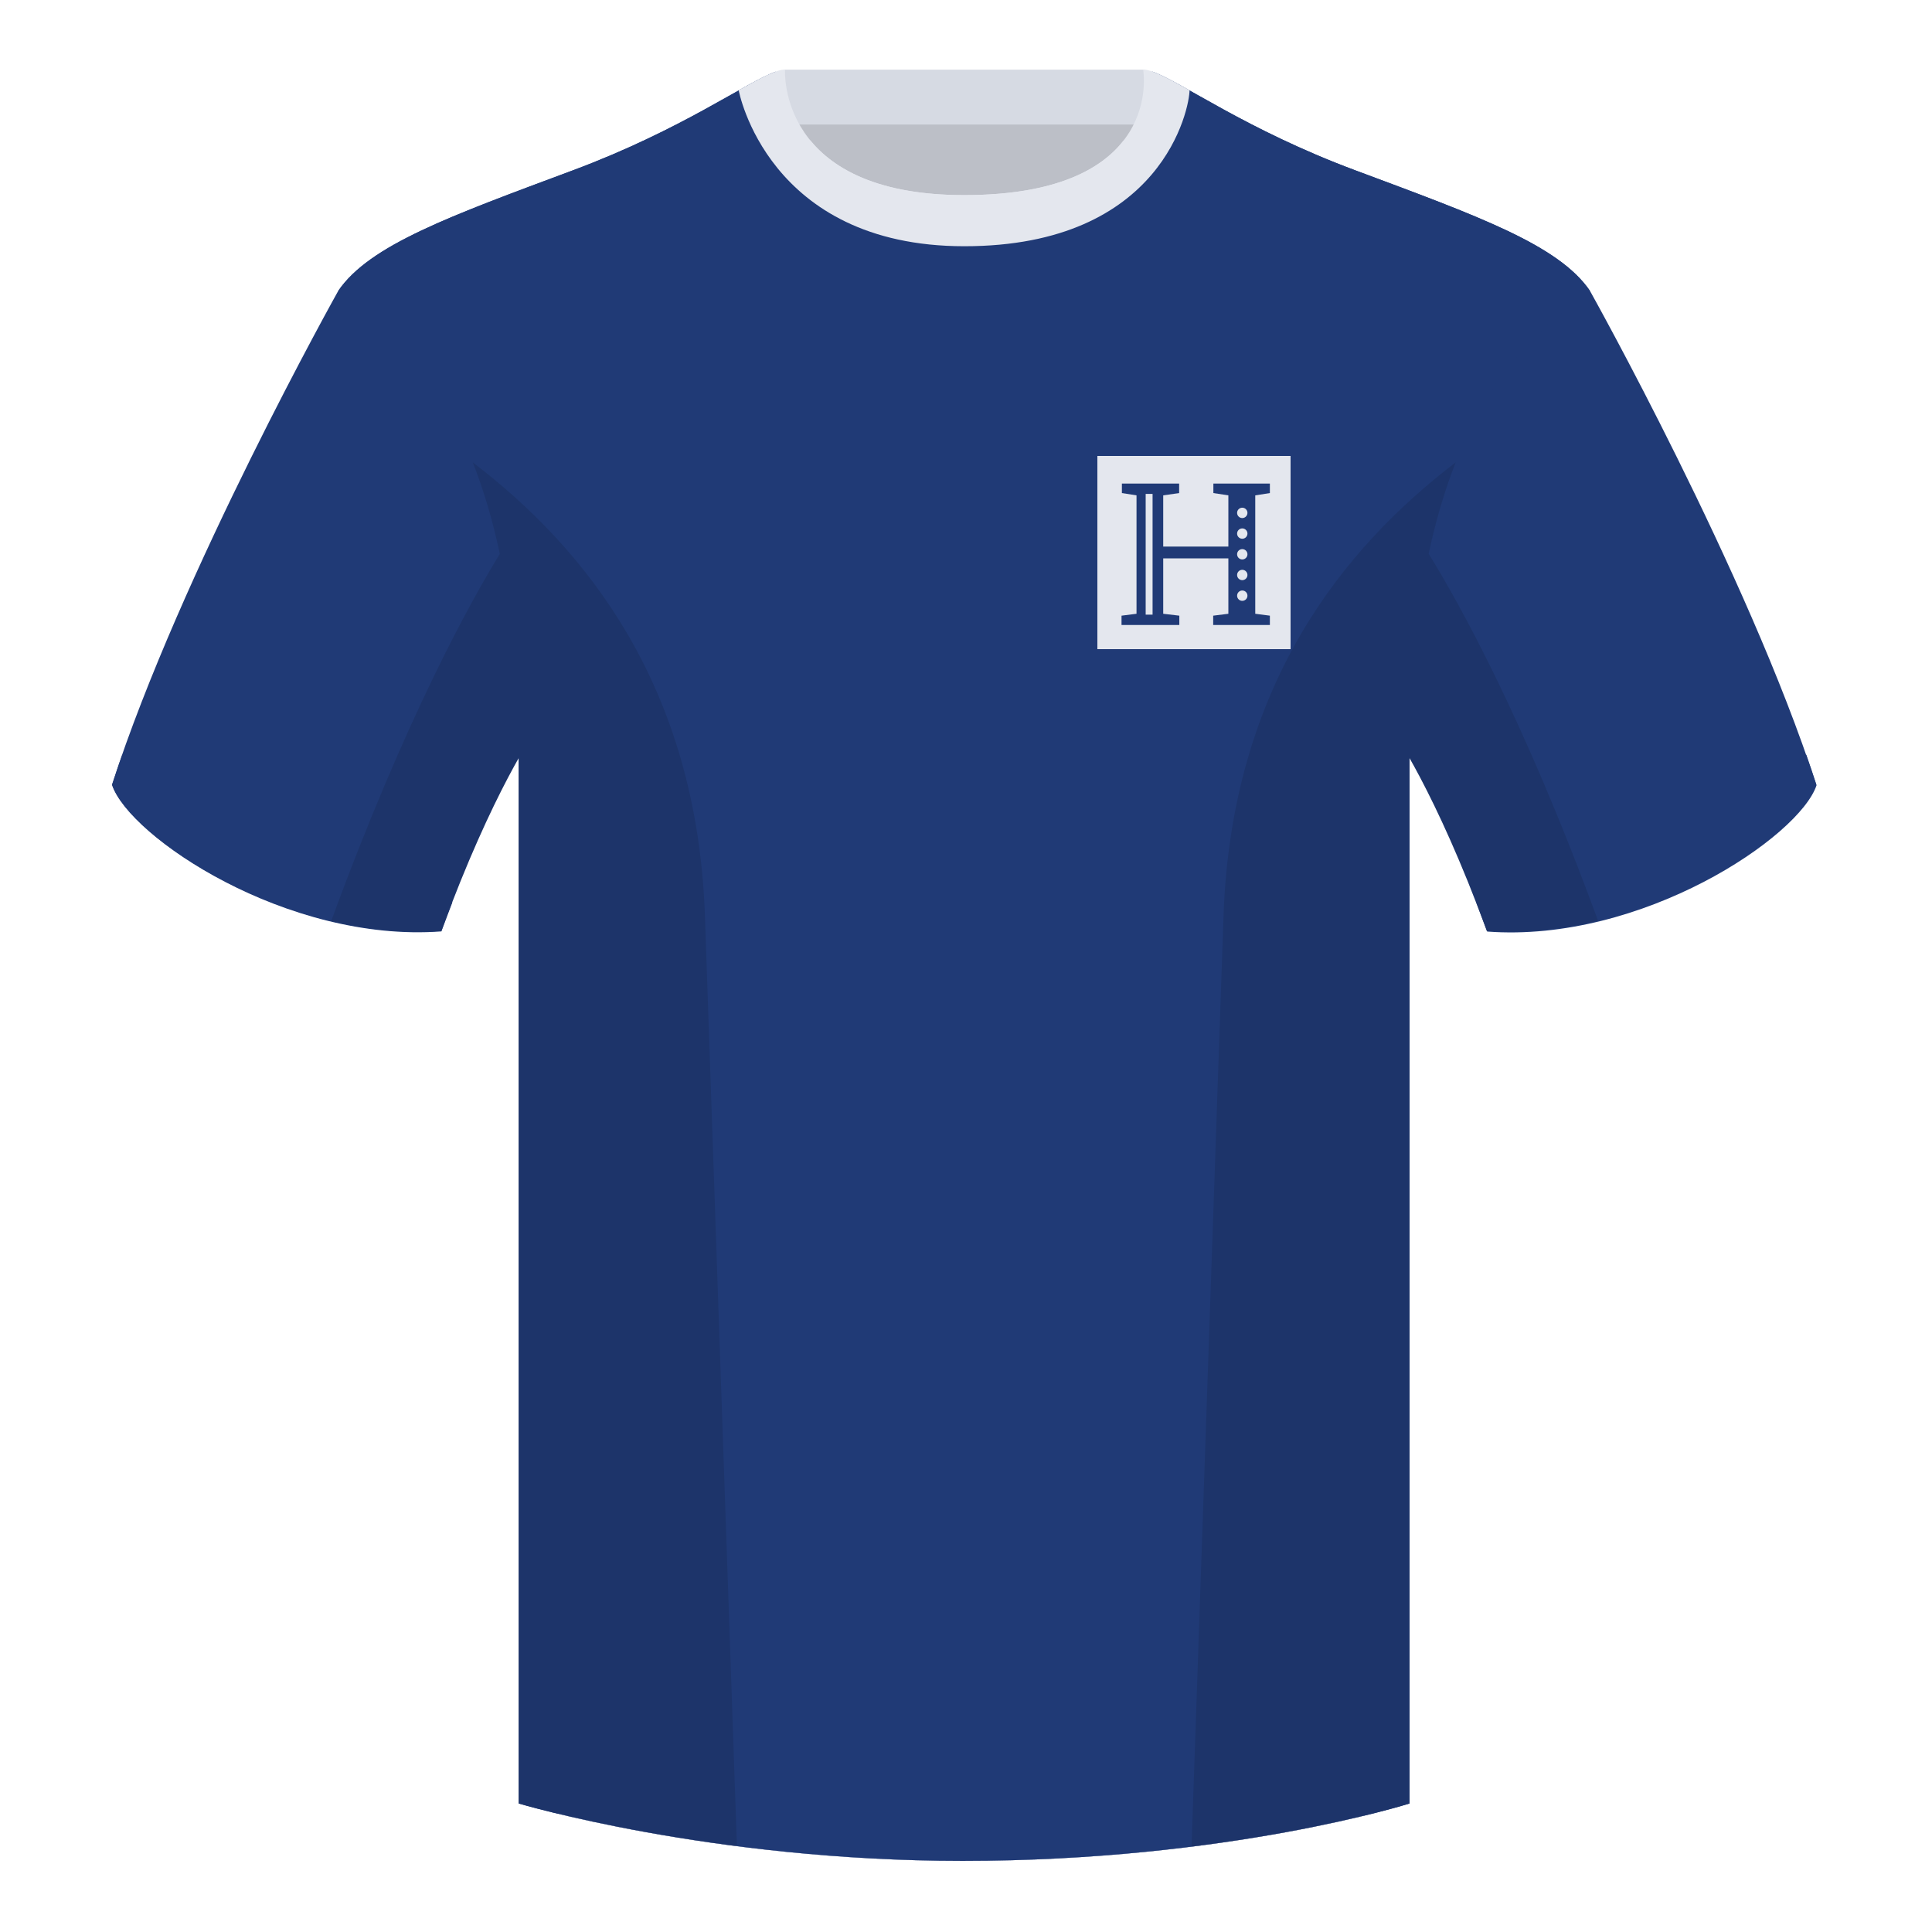 <?xml version="1.0" encoding="UTF-8"?><svg width="500" height="500" viewBox="0 0 500 500" fill="none" xmlns="http://www.w3.org/2000/svg"><path fill-rule="evenodd" clip-rule="evenodd" d="M203.003 109.223h93.644V21.928h-93.644v87.295z" fill="#BCBFC7"/><path fill-rule="evenodd" clip-rule="evenodd" d="M202.864 32.228h93.458v-14.2h-93.458v14.2z" fill="#D6DAE3"/><path fill-rule="evenodd" clip-rule="evenodd" d="M87.547 75.258S46.785 148.058 29 203.028c4.445 13.375 45.208 40.86 85.232 37.885 13.34-36.4 24.46-52 24.46-52s2.963-95.085-51.145-113.654zm323.925 0s40.763 72.799 58.548 127.769c-4.445 13.375-45.208 40.86-85.232 37.885-13.34-36.4-24.46-52-24.46-52s-2.963-95.085 51.144-113.654z" fill="#203A76"/><path fill-rule="evenodd" clip-rule="evenodd" d="M249.511 57.703c-50.082 0-47.798-39.469-48.743-39.14-7.516 2.619-24.132 14.937-52.438 25.495-31.873 11.885-52.626 19.315-60.783 31.2 11.115 8.915 46.695 28.97 46.695 120.344v271.14s49.657 14.856 114.885 14.856c68.929 0 115.648-14.856 115.648-14.856v-271.14c0-91.375 35.58-111.43 46.699-120.344-8.156-11.885-28.909-19.315-60.782-31.2-28.36-10.577-44.982-22.919-52.478-25.509-.927-.32 4.177 39.154-48.703 39.154z" fill="#203A76"/><path fill-rule="evenodd" clip-rule="evenodd" d="M249.509 50.495c23.731 0 35.462-6.712 41.199-14.034l3.192.839c29.537 7.396 50.982 21.917 62.326 39.095l-3.269 393.517c-17.021 4.118-51.384 10.876-95.941 11.621-2.595.042-5.226.065-7.889.065-47.614 0-86.932-7.916-104.694-12.191l-.672-393.442c11.242-16.732 32.103-30.894 60.711-38.322l5.219-1.327c6.037 7.379 17.622 14.179 39.818 14.179z" fill="#E4E7EE"/><path fill-rule="evenodd" clip-rule="evenodd" d="M249.511 57.703c-50.082 0-47.798-39.469-48.743-39.14-7.516 2.619-24.132 14.937-52.438 25.495-31.873 11.885-52.626 19.315-60.783 31.2 11.115 8.915 46.695 28.97 46.695 120.344v271.14s49.657 14.856 114.885 14.856c68.929 0 115.648-14.856 115.648-14.856v-271.14c0-91.375 35.58-111.43 46.699-120.344-8.156-11.885-28.909-19.315-60.782-31.2-28.36-10.577-44.982-22.919-52.478-25.509-.927-.32 4.177 39.154-48.703 39.154z" fill="#203A76"/><path fill-rule="evenodd" clip-rule="evenodd" d="M470.129 203.202c-4.445 13.375-45.208 40.86-85.233 37.885-.957-2.614-1.903-5.12-2.835-7.52 20.795-1.358 37.993-5.637 51.594-12.837 13.429-7.109 24.697-15.585 33.806-25.428.936 2.667 1.828 5.303 2.668 7.9zm-438.474-7.9c9.103 9.828 20.361 18.291 33.772 25.392 13.611 7.205 30.824 11.485 51.639 12.84-.931 2.399-1.877 4.904-2.834 7.516-40.024 2.975-80.787-24.51-85.232-37.885.836-2.584 1.723-5.209 2.655-7.863z" fill="#203A76"/><path fill-rule="evenodd" clip-rule="evenodd" d="M307.851 23.345c-5.772-3.24-9.728-5.345-12.007-5.345 0 0 5.881 32.495-46.336 32.495-48.52 0-46.335-32.495-46.335-32.495-2.28 0-6.236 2.105-12.003 5.345 0 0 7.369 40.38 58.403 40.38 51.479 0 58.278-35.895 58.278-40.38z" fill="#E4E7EE"/><path fill-rule="evenodd" clip-rule="evenodd" d="M413.584 238.323c-9.287 2.238-19.064 3.316-28.797 2.592-8.198-22.369-15.558-36.883-20.013-44.748v270.577s-21.102 6.71-55.866 11.111l-.544-.06c1.88-54.795 5.722-166.47 8.276-240.705 2.055-59.755 31.085-95.29 60.099-117.44-2.675 6.781-5.072 14.606-6.999 23.667 7.354 11.852 24.435 42.069 43.83 94.964.005.014.01.028.014.042zM190.717 477.795c-34.248-4.401-56.476-11.051-56.476-11.051V196.172c-4.456 7.867-11.814 22.379-20.01 44.743-9.633.716-19.309-.332-28.511-2.523.005-.032.012-.065.02-.097 19.377-52.848 36.306-83.066 43.61-94.944-1.929-9.075-4.328-16.912-7.006-23.701 29.014 22.15 58.043 57.685 60.099 117.44 2.554 74.235 6.395 185.91 8.276 240.705h-.002z" fill="#000" fill-opacity=".1"/><path fill="#E4E7EE" d="M284 118h50v50h-50z"/><path d="M305.208 161.75v-2.414l-4.168-.493v-14.337h16.86v14.337l-3.927.493v2.414h14.67v-2.414l-3.784-.493v-30.645l3.784-.592v-2.463h-14.622v2.463l3.879.592v13.253h-16.86v-13.253l4.12-.592v-2.463h-14.814v2.463l3.784.592v30.645l-3.88.493v2.414h14.958z" fill="#203A76"/><path fill-rule="evenodd" clip-rule="evenodd" d="M321.5 155.5c.74 0 1.339-.6 1.339-1.339 0-.74-.599-1.34-1.339-1.34s-1.339.6-1.339 1.34c0 .739.599 1.339 1.339 1.339zm0-5.357c.74 0 1.339-.6 1.339-1.339 0-.74-.599-1.34-1.339-1.34s-1.339.6-1.339 1.34c0 .739.599 1.339 1.339 1.339zm0-5.357c.74 0 1.339-.6 1.339-1.34 0-.739-.599-1.339-1.339-1.339s-1.339.6-1.339 1.339c0 .74.599 1.34 1.339 1.34zm0-5.357c.74 0 1.339-.6 1.339-1.34 0-.739-.599-1.339-1.339-1.339s-1.339.6-1.339 1.339c0 .74.599 1.34 1.339 1.34zm0-5.358c.74 0 1.339-.599 1.339-1.339 0-.739-.599-1.339-1.339-1.339s-1.339.6-1.339 1.339c0 .74.599 1.339 1.339 1.339z" fill="#E4E7EE"/><path fill="#E4E7EE" d="M296.5 127.821h1.786v31.25H296.5z"/></svg>